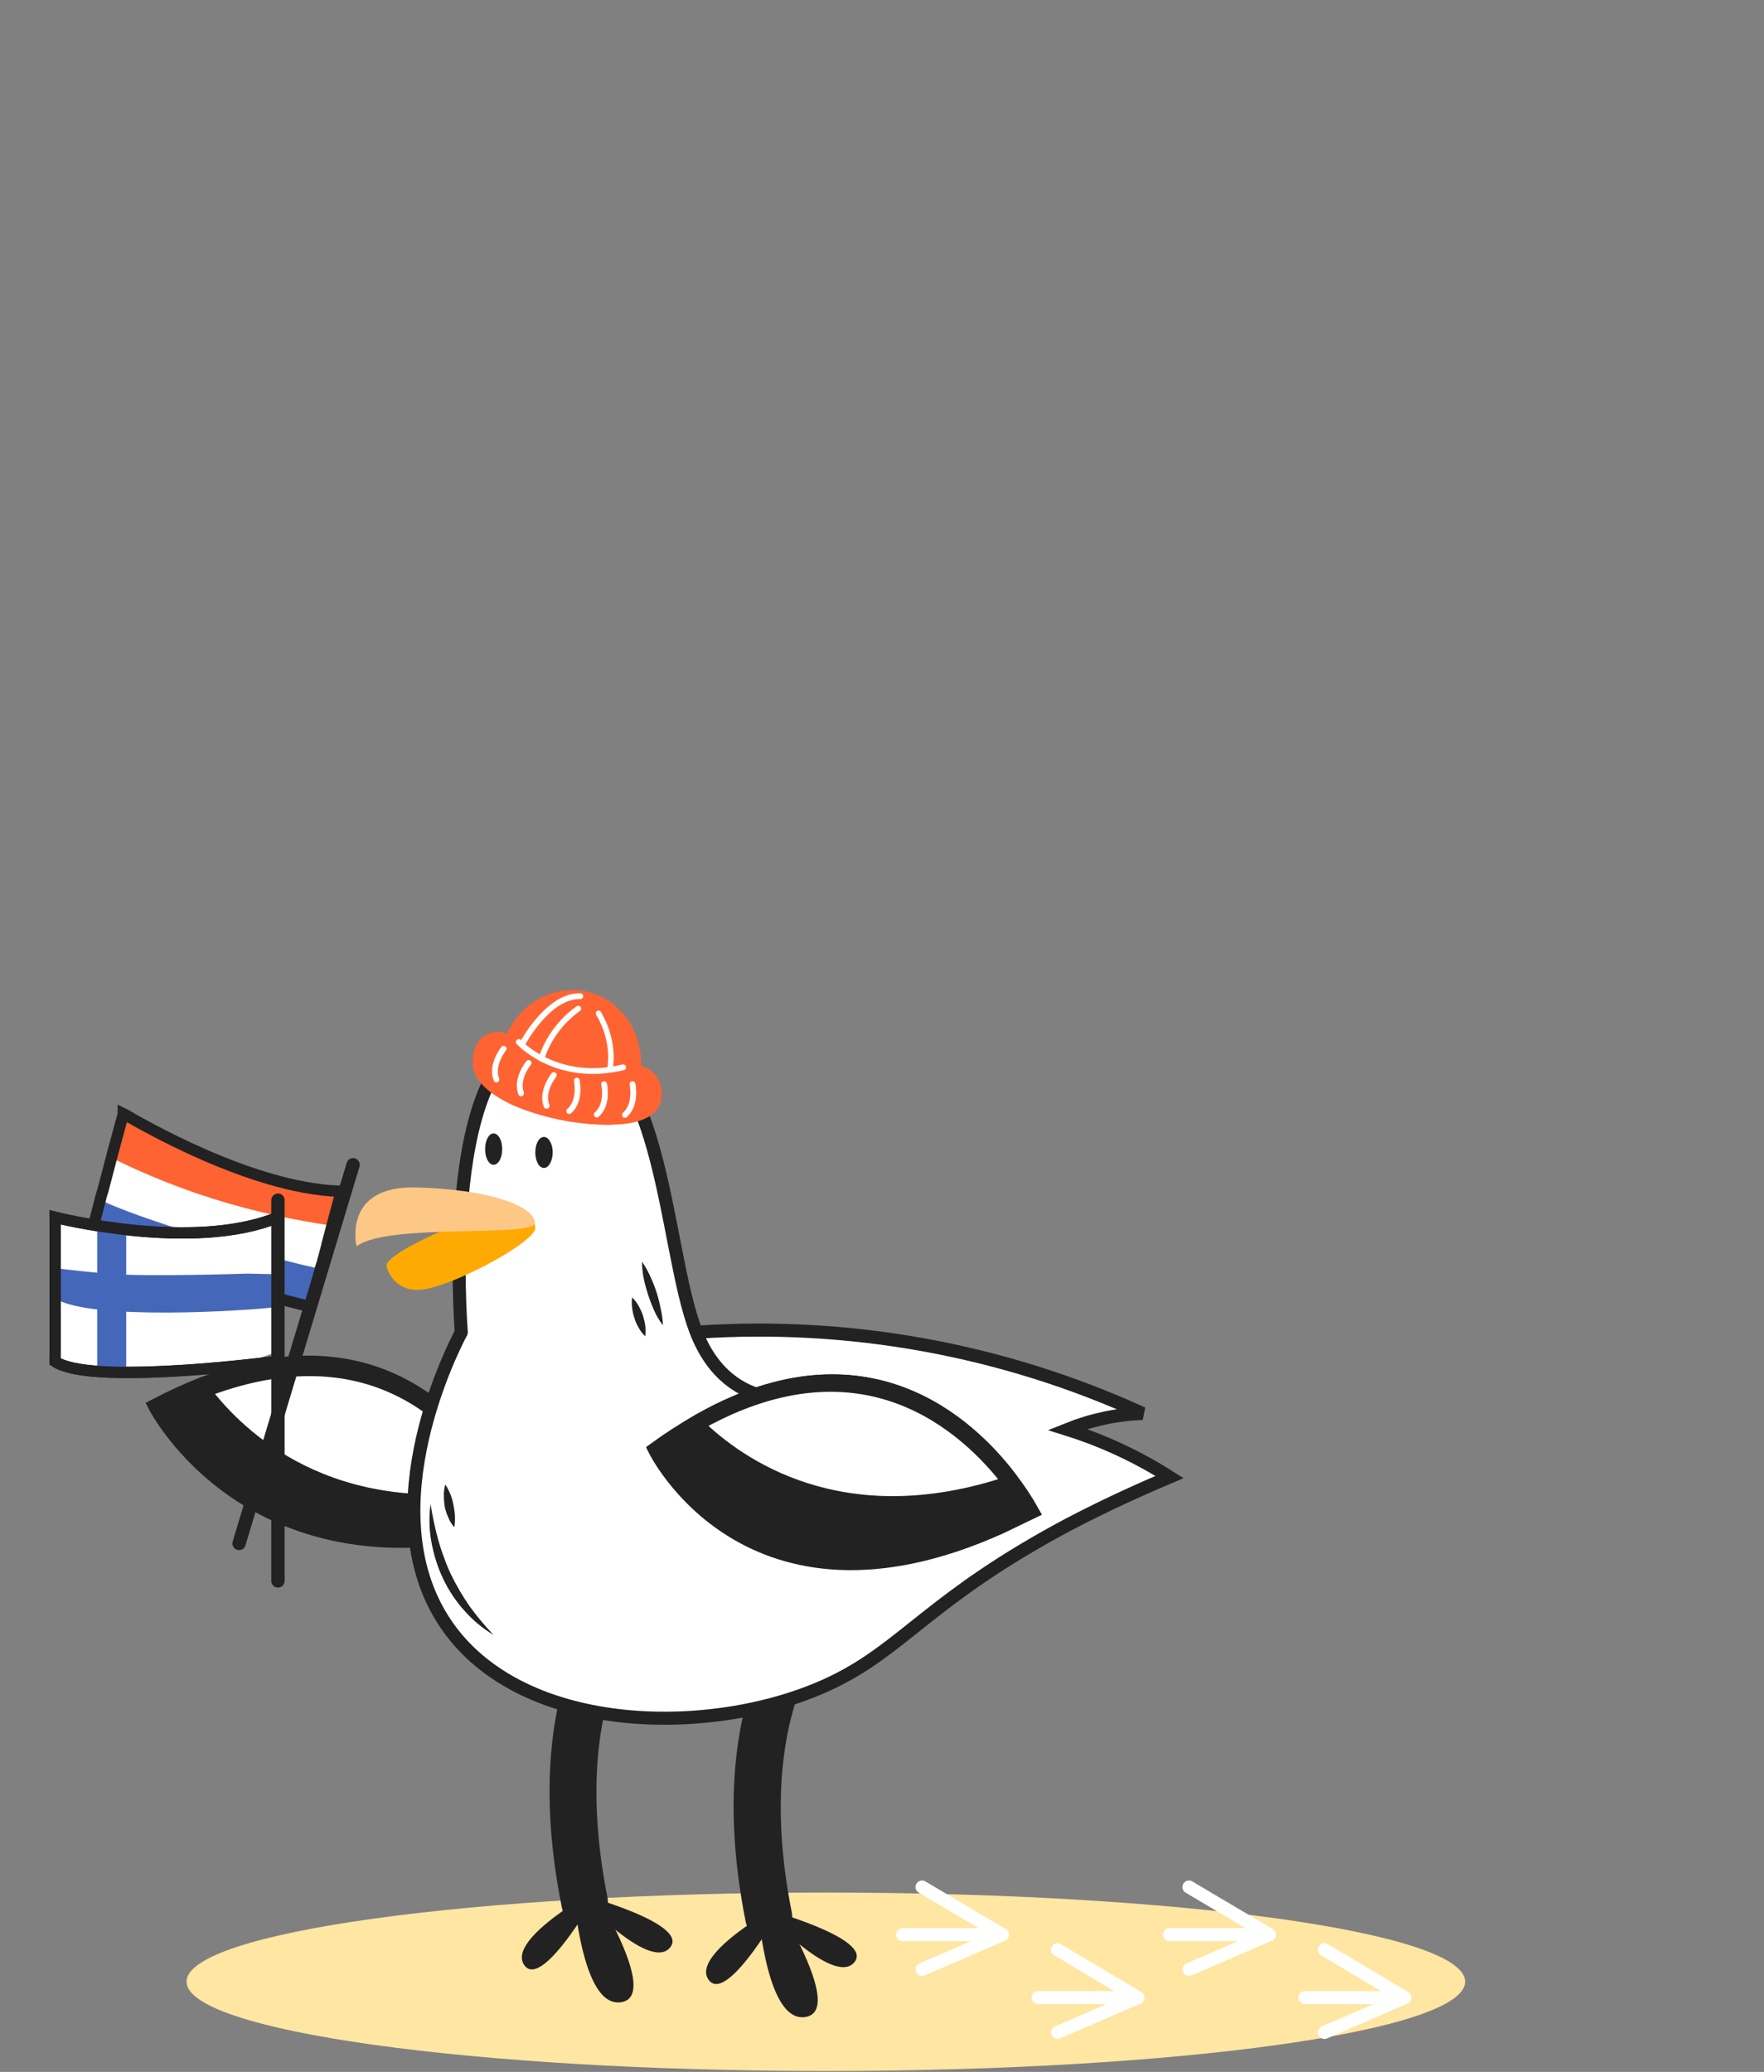 <?xml version="1.0" encoding="UTF-8"?> <svg xmlns="http://www.w3.org/2000/svg" viewBox="0 0 608 714" width="608" height="714"><rect x="0" y="0" width="608" height="714" fill="#808080" stroke="none"/> <title>чайка-svg</title> <style> .s0 { fill: #ffe6a3 } .s1 { fill: none;stroke: #ffffff;stroke-linecap: round;stroke-linejoin: round;stroke-width: 4.5 } .s2 { fill: #222222;stroke: #222222;stroke-width: 4.5 } .s3 { fill: #ffffff;stroke: #222222;stroke-width: 4.5 } .s4 { fill: #4467ba } .s5 { fill: #ffffff } .s6 { fill: #ff6331 } .s7 { fill: none;stroke: #222222;stroke-linecap: round;stroke-width: 4.6 } .s8 { fill: none;stroke: #222222;stroke-linecap: round;stroke-width: 3.9 } .s9 { fill: #222222 } .s10 { fill: none;stroke: #222222;stroke-width: 4.5 } .s11 { fill: none;stroke: #222222;stroke-linecap: round;stroke-width: 4.5 } .s12 { fill: none;stroke: #ffffff;stroke-linecap: round;stroke-width: 2 } .s13 { fill: none;stroke: #ffffff;stroke-linecap: round;stroke-width: 1.9 } .s14 { fill: #ffaa02 } .s15 { fill: #fdc886 } </style> <path id="Layer" class="s0" d="m284.7 713.7c121.7 0 220.3-13.8 220.3-30.8 0-17-98.6-30.7-220.3-30.7-121.7 0-220.4 13.7-220.4 30.7 0 17 98.7 30.8 220.4 30.8z"></path> <path id="Layer" class="s1" d="m456.5 671.9l27.7 16.5-27.7 12"></path> <path id="Layer" class="s1" d="m484.2 688.4h-34.4"></path> <path id="Layer" class="s1" d="m409.8 650.3l27.7 16.4-27.7 12"></path> <path id="Layer" class="s1" d="m437.5 666.7h-34.4"></path> <path id="Layer" class="s1" d="m364.5 671.9l27.7 16.5-27.7 12"></path> <path id="Layer" class="s1" d="m392.2 688.4h-34.4"></path> <path id="Layer" class="s1" d="m317.8 650.3l27.7 16.4-27.7 12"></path> <path id="Layer" class="s1" d="m345.5 666.7h-34.4"></path> <path id="Layer" class="s2" d="m179 525.2c-92.3 25.9-125.8-40.8-125.8-40.8q8.2-4.3 16.8-7.7 0.6-0.2 1.2-0.4c60.3-22.4 90.4 15.2 102 36.2q3.4 6.1 5.8 12.7z"></path> <path id="Layer" class="s3" d="m173.6 515.1c-59.8 10.5-91.2-20-103.2-35.8q0.6-0.2 1.2-0.4c60.3-22.5 90.4 15.2 102 36.2z"></path> <path id="Layer" class="s4" d="m109.2 451.2c-11.4-2-24.7-4.8-39.6-9.2-14.6-4.4-27.3-9.2-37.8-13.8 1-4.4 3.2-10.8 4.2-15.2l76.4 25.1z"></path> <path id="Layer" class="s5" d="m112 437.5c-11.4-2-24.1-6.1-39-10.5-14.6-4.4-27-8.4-37.5-13 1-4.4 2.8-10.3 3.9-14.6l77.3 22.9z"></path> <path id="Layer" class="s6" d="m119.8 411.3l-2.6 10.8-0.2 0.6c-10.3-1.3-23.2-3.7-38-7.9-15.5-4.5-28.4-9.9-38.3-14.7-0.3-0.2-0.6-0.3-0.8-0.4-0.2 0-0.2 0-0.3-0.1 1.1-4.4 2.2-8.8 3.2-13.2l1.7 0.5 0.6 0.3c5.4 2.8 45.2 23.2 74.7 24.1z"></path> <path id="Layer" class="s7" d="m82.4 531.9l39.3-130.5"></path> <path id="Layer" class="s8" d="m117.6 410.5l-4.9 18.4v0.2l-1.7 6.4-0.4 1.2-3.4 13.1-0.2 0.5c0 0-4.6-1-15.3-4-5.4-1.5-11.6-3.2-18-5.1-14.5-4.4-29.7-9.6-37.6-14.5-1.8-1-3.2-2-4.1-3l-0.1-0.1 1.1-4.2 2-7.7 0.4-1.2 3.2-12.2 0.2-0.8 3.7-13.6v-0.1c0 0 0.2 0.1 0.6 0.3 5.4 3.1 43.2 25.2 73.5 26.4 0.4 0 0.6-0.1 1 0z"></path> <path id="Layer" class="s5" d="m98 419v45.9c-0.5 0.1-0.8 0.3-1.3 0.5-6.9 2.6-14.8 5.1-23.6 6.4-21.6 3.3-40.1-1-53.1-5.9v-46.9c0 0 48.2 17.2 78 0z"></path> <path id="Layer" class="s5" d="m95 420v45.9c-0.5 0.1-0.8 0.3-1.3 0.5-6.9 2.6-14.8 5.1-23.6 6.4-21.6 3.3-40.1-1-53.1-5.9v-46.9c0 0 48.2 17.2 78 0z"></path> <path id="Layer" class="s4" d="m94.5 439.1v11.4c-9.1 1.2-64.1 4.7-75.5-3.1v-10.4c0 0 4 0.6 17.5 1.9 13.5 1.2 48.7 0 48.7 0z"></path> <path id="Layer" class="s7" d="m95.8 413.6v4.9 1 14.8 17.6 17.3 75.6"></path> <path id="Layer" class="s8" d="m95.8 419.5v49.7c0 0-0.4 0.1-1.3 0.1-9.1 1.1-64.1 7.7-75.5-0.1v-49.7c0 0 47.4 12.1 76.8 0z"></path> <path id="Layer" class="s4" d="m33.5 424h10v49h-10z"></path> <path id="Layer" class="s8" d="m95.8 419.5v49.7c0 0-0.4 0.1-1.3 0.1-9.1 1.1-64.1 7.7-75.5-0.1v-49.7c0 0 47.4 12.1 76.8 0z"></path> <path id="Layer" class="s9" d="m196.7 638.6c0 0 1.4 53.7 17.3 51.4 16-2.3-17.3-51.4-17.3-51.4z"></path> <path id="Layer" class="s9" d="m206.9 650.5c0 0-32.6 17.5-26.2 26.7 6.4 9.1 26.2-26.7 26.2-26.7z"></path> <path id="Layer" class="s9" d="m198.7 652.4c0 0 24.9 27.3 32.2 18.8 7.3-8.4-32.2-18.8-32.2-18.8z"></path> <path id="Layer" class="s9" d="m199.9 663.5c-1.5-0.4-3-1.1-4.1-2.3-1.2-1.1-1.9-2.5-2.2-4.1-17.8-89.4 26.9-121.1 28.8-122.5l9.1 13.4v-0.1c-0.1 0.1-9.4 6.9-16.8 23.1-10 21.7-11.8 50.4-5.3 83 0.2 1.3 0.2 2.6-0.2 3.9-0.4 1.2-1.1 2.4-2 3.3-0.9 1-2.1 1.7-3.4 2-1.2 0.4-2.6 0.5-3.9 0.3z"></path> <path id="Layer" class="s9" d="m260.2 643.7c0 0 1.4 53.7 17.3 51.4 16-2.3-17.3-51.4-17.3-51.4z"></path> <path id="Layer" class="s9" d="m270.4 655.6c0 0-32.6 17.5-26.2 26.6 6.4 9.2 26.2-26.6 26.2-26.6z"></path> <path id="Layer" class="s9" d="m262.1 657.4c0 0 25 27.3 32.3 18.9 7.3-8.4-32.3-18.9-32.3-18.9z"></path> <path id="Layer" class="s9" d="m263.4 668.5c-1.6-0.3-3-1.1-4.2-2.2-1.1-1.1-1.9-2.6-2.2-4.1-17.7-89.5 26.9-121.2 28.8-122.5l9.2 13.3c0 0.1-9.4 6.9-16.8 23-9.9 21.7-11.8 50.4-5.3 83q0.3 1.6 0 3.2-0.3 1.5-1.2 2.9-0.9 1.3-2.2 2.2-1.4 0.9-2.9 1.2c-1.1 0.2-2.2 0.2-3.2 0z"></path> <path id="Layer" class="s5" d="m240 459.1c52.8-3.6 105.6 6 153.8 28-8.9 0.3-17.7 2.2-25.9 5.5 12.4 3.9 24.2 9.4 35.2 16.4-8 3.4-20.4 8.8-34.9 16.4-47.1 25.1-56.4 42.2-80.8 54.1-39.5 19.3-107.5 19.3-133.9-20.1-26.5-39.5 3.6-96.7 5.5-100.3"></path> <path id="Layer" class="s10" d="m240 459.1c52.8-3.6 105.6 6 153.8 28-8.9 0.3-17.7 2.2-25.9 5.5 12.4 3.9 24.2 9.4 35.2 16.4-8 3.4-20.4 8.8-34.9 16.4-47.1 25.1-56.4 42.2-80.8 54.1-39.5 19.3-107.5 19.3-133.9-20.1-26.5-39.5 3.6-96.7 5.5-100.3"></path> <path id="Layer" class="s5" d="m279.3 481.3c0 0-27.6 7.6-39.3-22.2-11.7-29.9-10.8-103.7-50.1-102.6-39.3 1.1-30.9 102.6-30.9 102.6"></path> <path id="Layer" class="s11" d="m279.3 481.3c0 0-27.6 7.6-39.3-22.2-11.7-29.9-10.8-103.7-50.1-102.6-39.3 1.1-30.9 102.6-30.9 102.6"></path> <path id="Layer" class="s9" d="m170.1 401.4c-1.6 0-2.9-2.4-2.9-5.4 0-3 1.3-5.4 2.9-5.4 1.7 0 3 2.4 3 5.4 0 3-1.3 5.4-3 5.4z"></path> <path id="Layer" class="s9" d="m187.5 402.5c-1.7 0-3-2.4-3-5.4 0-2.9 1.3-5.3 3-5.3 1.6 0 3 2.4 3 5.3 0 3-1.4 5.4-3 5.4z"></path> <path id="Layer" class="s9" d="m221.3 434.8q1.7 2.5 2.9 5.2c1.6 3.5 2.8 7.1 3.5 10.9q0.7 2.9 0.8 5.8-1.8-2.3-3-5-1.2-2.7-2.1-5.4-0.9-2.8-1.5-5.6-0.6-2.9-0.6-5.9z"></path> <path id="Layer" class="s9" d="m217.9 447.1q1.3 1.3 2.2 2.9 0.9 1.6 1.5 3.3 0.5 1.7 0.8 3.4 0.2 1.9 0 3.8-1.4-1.3-2.3-3-0.9-1.5-1.4-3.2-0.6-1.7-0.8-3.5-0.3-1.9 0-3.7z"></path> <path id="Layer" class="s9" d="m148.4 518.3q1 6.4 2.7 12.6c0.6 2 1.2 4 2 6 0.7 2 1.5 3.9 2.4 5.8q2.8 5.7 6.4 10.9 3.8 5.2 8.2 9.8c-3.7-2.2-7.1-5-10-8.3-3-3.3-5.5-7.1-7.4-11.1-1.9-4-3.2-8.2-4-12.6-0.8-4.3-0.9-8.7-0.3-13.1z"></path> <path id="Layer" class="s9" d="m153.5 511.6q1.1 1.7 1.8 3.5 0.7 1.8 1 3.6 0.4 1.9 0.5 3.7 0.1 2-0.2 3.9c-0.9-1-1.6-2.1-2.1-3.4q-0.8-1.7-1.2-3.6-0.3-1.9-0.3-3.8-0.1-2 0.5-3.9z"></path> <path id="Layer" class="s12" d="m237.6 517.2l-1.2 7.9"></path> <path id="Layer" class="s12" d="m241 521.8l-8-1.2"></path> <path id="Layer" class="s6" d="m220.1 372.7c-1.4 5.9-4.8 11.2-9.6 14.9-6 0-12-0.6-17.8-1.8-2-0.4-10.2-2.2-17.5-5.7-3-5.8-3.8-12.5-2.2-18.8q0.6-2.7 1.8-5.2c5-10.8 16.5-17 27.8-14.3 11.3 2.7 18.7 13.5 18.3 25.4q-0.1 2.8-0.8 5.5z"></path> <path id="Layer" class="s6" d="m227 381.5c-2.6 4.6-9.5 6-16.5 6.1-6 0-12-0.6-17.8-1.8-2-0.4-10.2-2.2-17.5-5.7-6-3-11.4-7.1-12.2-12.7-0.4-3.4 0.6-8.5 4.3-10.7 2.3-1.2 5-1.4 7.4-0.6q0.8 0.2 1.4 0.7c0.2 0.1 1.2 1.1 2.7 2.3q0.2 0.1 0.4 0.3c2.1 2.7 4.9 4.9 8.1 6.4 2.6 1.3 5.4 2.2 8.2 2.7 2.8 0.9 5.6 1.3 8.5 1.4 3.5 0.1 7-0.6 10.2-2l0.5-0.2c1.9-0.3 3.2-0.7 3.4-0.8 0.9-0.1 1.8 0 2.7 0.3 2.6 0.7 4.8 2.4 6.1 4.7 0.8 1.5 1.2 3.1 1.2 4.8 0 1.6-0.4 3.3-1.1 4.8z"></path> <path id="Layer" class="s12" d="m178.8 359.1c0 0 13 14.3 36 8.7"></path> <path id="Layer" class="s12" d="m173.6 361.4c0 0-4.5 5.5-2.5 10.6"></path> <path id="Layer" class="s12" d="m182.2 366.3c0 0-4.5 5.4-2.6 10.5"></path> <path id="Layer" class="s12" d="m190.9 370.5c0 0-4.5 5.5-2.5 10.6"></path> <path id="Layer" class="s12" d="m198.8 372.4c0 0 1.5 6.9-2.6 10.5"></path> <path id="Layer" class="s12" d="m208.2 373.6c0 0 1.6 6.9-2.5 10.5"></path> <path id="Layer" class="s12" d="m218 373.6c0 0 1.5 7-2.6 10.6"></path> <path id="Layer" class="s12" d="m180.1 359.6c0 0 8.8-16.6 19.9-16.3"></path> <path id="Layer" class="s12" d="m199.3 347.6c-5.9 4.2-10.4 10.2-12.7 17.2"></path> <path id="Layer" class="s13" d="m206.3 349.2c1.5 2.6 2.7 5.4 3.4 8.3 0.9 3.5 1.1 7.1 0.6 10.6"></path> <path id="Layer" class="s3" d="m348.3 509.4c-57.5 19.3-93.1-6.1-107.3-20q0.5-0.3 1.1-0.6c56.3-31.2 91.7 1.5 106.2 20.6z"></path> <path id="Layer" class="s2" d="m345 526.3c-87.5 39.5-119.5-26.9-119.5-26.9q7.4-5.4 15.5-10 0.5-0.3 1.1-0.6c56.3-31.2 91.7 1.5 106.2 20.6q4.3 5.5 7.7 11.6z"></path> <path id="Layer" class="s3" d="m347.8 510.9c-57.6 19.2-93.2-6.1-107.4-20q0.6-0.3 1.1-0.6c56.3-31.2 91.7 1.5 106.3 20.6z"></path> <path id="Layer" class="s14" d="m133.2 436.3c0 0 2.3 10.8 15.1 7.6 12.7-3.2 36.2-16.3 36.2-20.7 0-4.4-5.5-6.6-8.6-7.4-3.1-0.7-43.3 15.1-42.7 20.5z"></path> <path id="Layer" class="s15" d="m122.9 429.5c0 0-5.1-20.9 20.5-20.3 25.6 0.7 40.2 6.3 41 12 0.9 5.6-50.8 0-61.5 8.3z"></path> </svg> 
